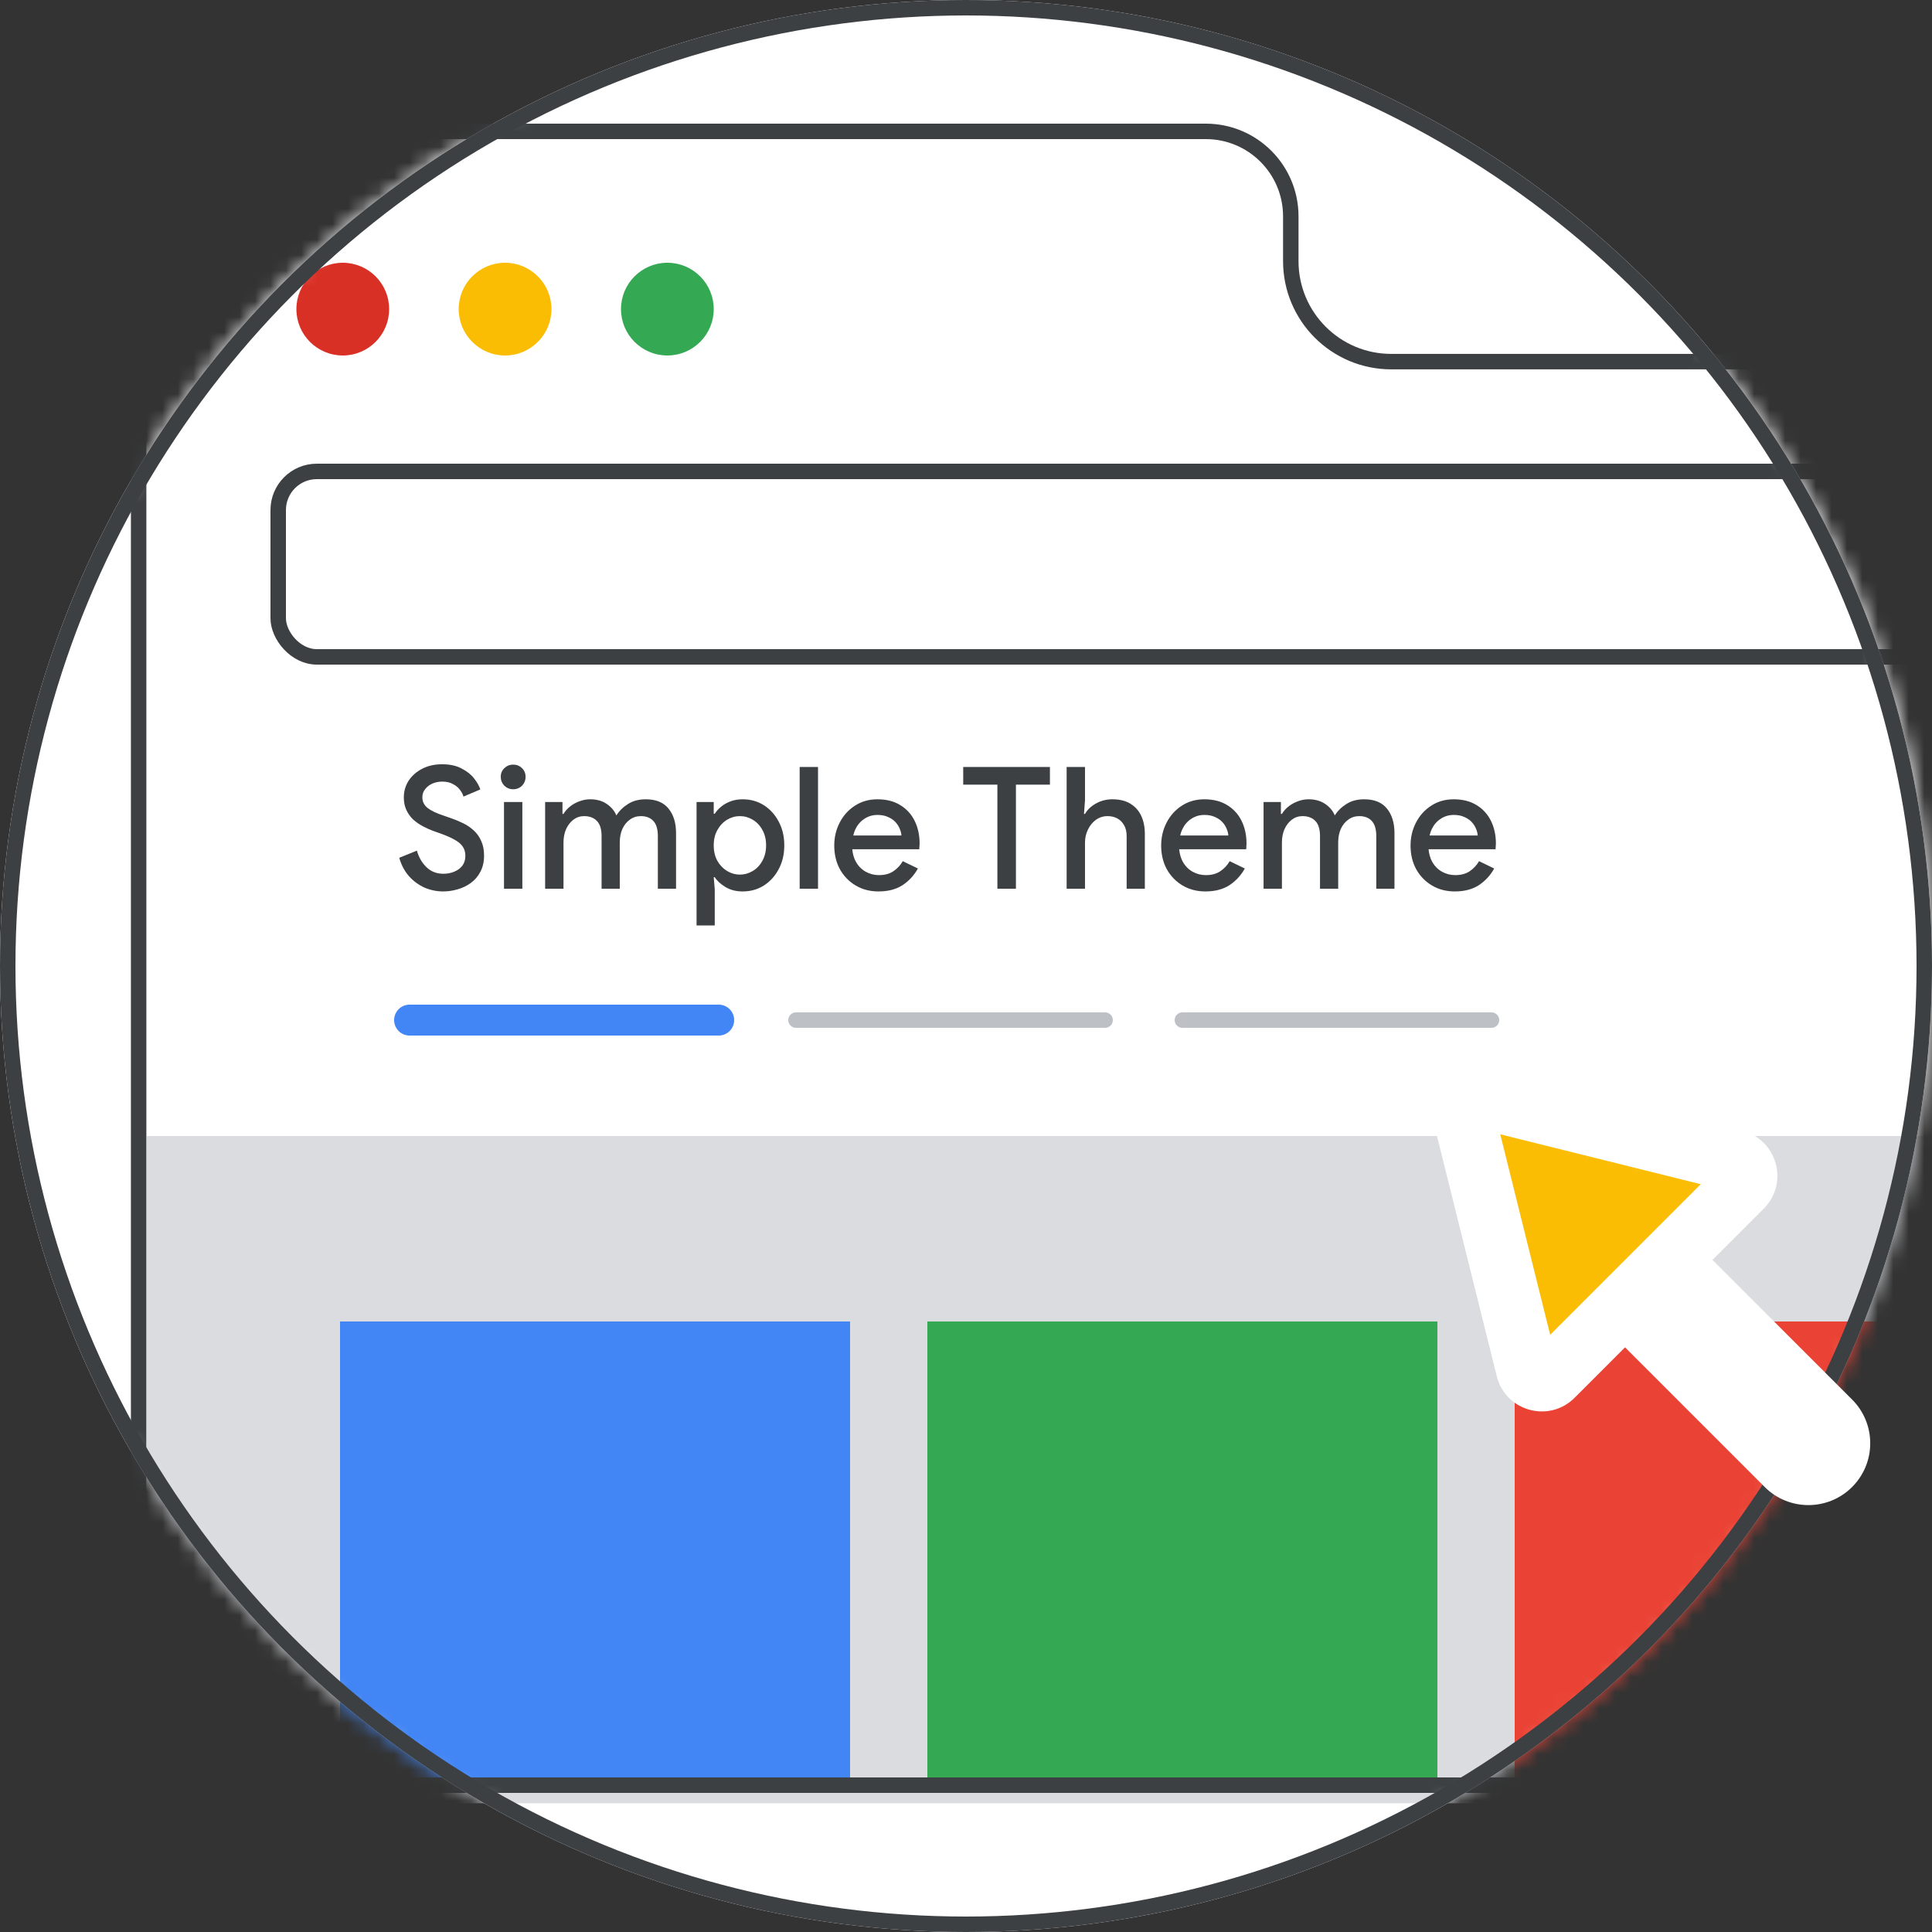 <svg width="125" height="125" viewBox="0 0 125 125" fill="none" xmlns="http://www.w3.org/2000/svg">
<rect x="0" y="0" width="125" height="125" fill="#333333" stroke="none"/>
<g id="sites-icon-options-circle-graphic" clip-path="url(#clip0_2_11405)">
<g id="Group 2" clip-path="url(#clip1_2_11405)">
<circle id="background" cx="62.5" cy="62.5" r="62.5" fill="white"/>
<mask id="mask0_2_11405" style="mask-type:luminance" maskUnits="userSpaceOnUse" x="0" y="0" width="125" height="125">
<circle id="Mask" cx="62.5" cy="62.5" r="62.5" fill="white"/>
</mask>
<g mask="url(#mask0_2_11405)">
<path id="Rectangle" d="M8.97 10C8.97 9.172 9.642 8.5 10.47 8.5H78.014C81.052 8.5 83.514 10.962 83.514 14V16.896C83.514 20.486 86.424 23.397 90.014 23.397H158.72V115.5H8.97V10Z" fill="white" stroke="#3C4043"/>
<circle id="Oval" cx="22.177" cy="20" r="3" fill="#D93025"/>
<circle id="Oval_2" cx="32.678" cy="20" r="3" fill="#FBBC04"/>
<circle id="Oval_3" cx="43.178" cy="20" r="3" fill="#34A853"/>
<g id="Group">
<rect id="Rectangle_2" x="18" y="30.5" width="112" height="12" rx="2.5" stroke="#3C4043"/>
</g>
<rect id="Rectangle Copy 2" x="9.5" y="73.5" width="123" height="43.17" fill="#DADCE0"/>
<rect id="Rectangle Copy" x="98" y="85.5" width="33" height="32" fill="#EA4335"/>
<rect id="Rectangle Copy_2" x="60" y="85.5" width="33" height="30" fill="#34A853"/>
<rect id="Rectangle Copy_3" x="22" y="85.5" width="33" height="30" fill="#4285F4"/>
<path id="Line 7" d="M79 57H103" stroke="white" stroke-linecap="round"/>
<path id="Line" d="M23 115.5H111" stroke="#3C4043" stroke-linecap="square"/>
<path id="Line 8" d="M26.5 66H46.5" stroke="#4285F4" stroke-width="2" stroke-linecap="round"/>
<path id="Line 8 Copy" d="M51.5 66H71.5" stroke="#BDC1C6" stroke-linecap="round"/>
<path id="Line 8 Copy 2" d="M76.5 66H96.5" stroke="#BDC1C6" stroke-linecap="round"/>
<path id="Simple Theme" d="M28.679 57.676C28.261 57.676 27.861 57.595 27.48 57.434C27.099 57.265 26.761 57.02 26.468 56.697C26.182 56.374 25.969 55.975 25.83 55.498L26.974 55.036C27.091 55.461 27.297 55.817 27.59 56.103C27.883 56.389 28.25 56.532 28.69 56.532C28.939 56.532 29.17 56.488 29.383 56.4C29.603 56.312 29.779 56.184 29.911 56.015C30.043 55.839 30.109 55.626 30.109 55.377C30.109 55.142 30.054 54.944 29.944 54.783C29.834 54.614 29.658 54.464 29.416 54.332C29.174 54.193 28.866 54.057 28.492 53.925L27.997 53.749C27.784 53.668 27.568 53.569 27.348 53.452C27.128 53.335 26.923 53.192 26.732 53.023C26.549 52.847 26.402 52.642 26.292 52.407C26.182 52.172 26.127 51.901 26.127 51.593C26.127 51.197 26.23 50.838 26.435 50.515C26.648 50.192 26.937 49.936 27.304 49.745C27.678 49.547 28.111 49.448 28.602 49.448C29.108 49.448 29.53 49.54 29.867 49.723C30.212 49.899 30.479 50.112 30.67 50.361C30.868 50.61 31.004 50.849 31.077 51.076L29.988 51.538C29.944 51.384 29.863 51.234 29.746 51.087C29.636 50.94 29.486 50.819 29.295 50.724C29.112 50.621 28.884 50.57 28.613 50.57C28.378 50.57 28.162 50.614 27.964 50.702C27.773 50.79 27.619 50.911 27.502 51.065C27.385 51.212 27.326 51.384 27.326 51.582C27.326 51.868 27.443 52.103 27.678 52.286C27.913 52.462 28.254 52.623 28.701 52.77L29.207 52.946C29.464 53.034 29.717 53.14 29.966 53.265C30.215 53.382 30.443 53.536 30.648 53.727C30.853 53.91 31.015 54.138 31.132 54.409C31.257 54.673 31.319 54.988 31.319 55.355C31.319 55.758 31.238 56.11 31.077 56.411C30.923 56.704 30.714 56.946 30.45 57.137C30.193 57.32 29.907 57.456 29.592 57.544C29.284 57.632 28.98 57.676 28.679 57.676ZM32.608 57.5V51.89H33.796V57.5H32.608ZM33.202 51.065C32.982 51.065 32.791 50.988 32.63 50.834C32.476 50.673 32.399 50.482 32.399 50.262C32.399 50.035 32.476 49.848 32.63 49.701C32.791 49.547 32.982 49.47 33.202 49.47C33.429 49.47 33.62 49.547 33.774 49.701C33.928 49.848 34.005 50.035 34.005 50.262C34.005 50.482 33.928 50.673 33.774 50.834C33.62 50.988 33.429 51.065 33.202 51.065ZM35.27 57.5V51.89H36.392V52.66H36.458C36.568 52.477 36.711 52.315 36.887 52.176C37.063 52.037 37.261 51.927 37.481 51.846C37.709 51.758 37.943 51.714 38.185 51.714C38.603 51.714 38.959 51.813 39.252 52.011C39.545 52.209 39.755 52.458 39.879 52.759C40.062 52.466 40.312 52.22 40.627 52.022C40.943 51.817 41.328 51.714 41.782 51.714C42.442 51.714 42.934 51.916 43.256 52.319C43.579 52.715 43.74 53.243 43.74 53.903V57.5H42.563V54.101C42.563 53.646 42.464 53.316 42.266 53.111C42.075 52.906 41.808 52.803 41.463 52.803C41.192 52.803 40.953 52.88 40.748 53.034C40.543 53.181 40.382 53.382 40.264 53.639C40.154 53.896 40.099 54.182 40.099 54.497V57.5H38.922V54.101C38.922 53.654 38.823 53.327 38.625 53.122C38.427 52.909 38.148 52.803 37.789 52.803C37.532 52.803 37.301 52.88 37.096 53.034C36.898 53.188 36.74 53.393 36.623 53.65C36.513 53.907 36.458 54.193 36.458 54.508V57.5H35.27ZM45.067 59.876V51.89H46.178V52.649H46.244C46.346 52.488 46.482 52.337 46.651 52.198C46.827 52.051 47.032 51.934 47.267 51.846C47.501 51.758 47.762 51.714 48.048 51.714C48.561 51.714 49.019 51.842 49.423 52.099C49.826 52.356 50.145 52.708 50.38 53.155C50.622 53.602 50.743 54.116 50.743 54.695C50.743 55.274 50.622 55.788 50.38 56.235C50.145 56.682 49.826 57.034 49.423 57.291C49.019 57.548 48.561 57.676 48.048 57.676C47.622 57.676 47.252 57.581 46.937 57.39C46.621 57.199 46.39 56.987 46.244 56.752H46.178L46.244 57.533V59.876H45.067ZM47.872 56.587C48.165 56.587 48.44 56.51 48.697 56.356C48.961 56.202 49.17 55.982 49.324 55.696C49.485 55.41 49.566 55.076 49.566 54.695C49.566 54.306 49.485 53.973 49.324 53.694C49.17 53.408 48.961 53.188 48.697 53.034C48.44 52.88 48.165 52.803 47.872 52.803C47.578 52.803 47.303 52.88 47.047 53.034C46.79 53.188 46.581 53.408 46.42 53.694C46.258 53.973 46.178 54.306 46.178 54.695C46.178 55.084 46.258 55.421 46.42 55.707C46.581 55.986 46.79 56.202 47.047 56.356C47.303 56.51 47.578 56.587 47.872 56.587ZM51.738 57.5V49.624H52.926V57.5H51.738ZM56.836 57.676C56.286 57.676 55.795 57.548 55.362 57.291C54.929 57.034 54.588 56.682 54.339 56.235C54.097 55.788 53.976 55.278 53.976 54.706C53.976 54.171 54.093 53.676 54.328 53.221C54.563 52.766 54.889 52.403 55.307 52.132C55.732 51.853 56.22 51.714 56.77 51.714C57.349 51.714 57.841 51.839 58.244 52.088C58.655 52.337 58.966 52.678 59.179 53.111C59.392 53.544 59.498 54.031 59.498 54.574C59.498 54.655 59.494 54.728 59.487 54.794C59.487 54.86 59.483 54.911 59.476 54.948H55.142C55.171 55.256 55.248 55.524 55.373 55.751C55.534 56.037 55.747 56.253 56.011 56.4C56.275 56.547 56.561 56.62 56.869 56.62C57.243 56.62 57.555 56.536 57.804 56.367C58.061 56.191 58.262 55.975 58.409 55.718L59.388 56.191C59.146 56.631 58.816 56.99 58.398 57.269C57.98 57.54 57.459 57.676 56.836 57.676ZM55.208 54.057H58.321C58.314 53.918 58.277 53.771 58.211 53.617C58.145 53.456 58.05 53.309 57.925 53.177C57.8 53.045 57.643 52.939 57.452 52.858C57.261 52.77 57.038 52.726 56.781 52.726C56.458 52.726 56.172 52.81 55.923 52.979C55.674 53.14 55.479 53.368 55.34 53.661C55.281 53.786 55.237 53.918 55.208 54.057ZM64.531 57.5V50.768H62.32V49.624H67.93V50.768H65.73V57.5H64.531ZM69.011 57.5V49.624H70.199V51.78L70.133 52.66H70.199C70.353 52.389 70.588 52.165 70.903 51.989C71.226 51.806 71.582 51.714 71.97 51.714C72.44 51.714 72.828 51.809 73.136 52C73.452 52.191 73.686 52.455 73.84 52.792C73.994 53.122 74.071 53.511 74.071 53.958V57.5H72.894V54.112C72.894 53.811 72.836 53.566 72.718 53.375C72.608 53.184 72.462 53.041 72.278 52.946C72.095 52.851 71.89 52.803 71.662 52.803C71.376 52.803 71.123 52.884 70.903 53.045C70.683 53.206 70.511 53.419 70.386 53.683C70.262 53.94 70.199 54.215 70.199 54.508V57.5H69.011ZM77.987 57.676C77.437 57.676 76.946 57.548 76.513 57.291C76.081 57.034 75.74 56.682 75.49 56.235C75.248 55.788 75.127 55.278 75.127 54.706C75.127 54.171 75.245 53.676 75.479 53.221C75.714 52.766 76.04 52.403 76.458 52.132C76.884 51.853 77.371 51.714 77.921 51.714C78.501 51.714 78.992 51.839 79.395 52.088C79.806 52.337 80.118 52.678 80.33 53.111C80.543 53.544 80.649 54.031 80.649 54.574C80.649 54.655 80.646 54.728 80.638 54.794C80.638 54.86 80.635 54.911 80.627 54.948H76.293C76.323 55.256 76.4 55.524 76.524 55.751C76.686 56.037 76.898 56.253 77.162 56.4C77.426 56.547 77.712 56.62 78.02 56.62C78.394 56.62 78.706 56.536 78.955 56.367C79.212 56.191 79.414 55.975 79.56 55.718L80.539 56.191C80.297 56.631 79.967 56.99 79.549 57.269C79.131 57.54 78.611 57.676 77.987 57.676ZM76.359 54.057H79.472C79.465 53.918 79.428 53.771 79.362 53.617C79.296 53.456 79.201 53.309 79.076 53.177C78.952 53.045 78.794 52.939 78.603 52.858C78.413 52.77 78.189 52.726 77.932 52.726C77.61 52.726 77.324 52.81 77.074 52.979C76.825 53.14 76.631 53.368 76.491 53.661C76.433 53.786 76.389 53.918 76.359 54.057ZM81.752 57.5V51.89H82.874V52.66H82.94C83.05 52.477 83.193 52.315 83.369 52.176C83.545 52.037 83.743 51.927 83.963 51.846C84.19 51.758 84.425 51.714 84.667 51.714C85.085 51.714 85.44 51.813 85.734 52.011C86.027 52.209 86.236 52.458 86.361 52.759C86.544 52.466 86.793 52.22 87.109 52.022C87.424 51.817 87.809 51.714 88.264 51.714C88.924 51.714 89.415 51.916 89.738 52.319C90.06 52.715 90.222 53.243 90.222 53.903V57.5H89.045V54.101C89.045 53.646 88.946 53.316 88.748 53.111C88.557 52.906 88.289 52.803 87.945 52.803C87.673 52.803 87.435 52.88 87.23 53.034C87.024 53.181 86.863 53.382 86.746 53.639C86.636 53.896 86.581 54.182 86.581 54.497V57.5H85.404V54.101C85.404 53.654 85.305 53.327 85.107 53.122C84.909 52.909 84.63 52.803 84.271 52.803C84.014 52.803 83.783 52.88 83.578 53.034C83.38 53.188 83.222 53.393 83.105 53.65C82.995 53.907 82.94 54.193 82.94 54.508V57.5H81.752ZM94.122 57.676C93.572 57.676 93.081 57.548 92.648 57.291C92.216 57.034 91.874 56.682 91.625 56.235C91.383 55.788 91.262 55.278 91.262 54.706C91.262 54.171 91.379 53.676 91.614 53.221C91.849 52.766 92.175 52.403 92.593 52.132C93.019 51.853 93.506 51.714 94.056 51.714C94.635 51.714 95.127 51.839 95.53 52.088C95.941 52.337 96.252 52.678 96.465 53.111C96.678 53.544 96.784 54.031 96.784 54.574C96.784 54.655 96.781 54.728 96.773 54.794C96.773 54.86 96.769 54.911 96.762 54.948H92.428C92.457 55.256 92.534 55.524 92.659 55.751C92.82 56.037 93.033 56.253 93.297 56.4C93.561 56.547 93.847 56.62 94.155 56.62C94.529 56.62 94.841 56.536 95.09 56.367C95.347 56.191 95.549 55.975 95.695 55.718L96.674 56.191C96.432 56.631 96.102 56.99 95.684 57.269C95.266 57.54 94.746 57.676 94.122 57.676ZM92.494 54.057H95.607C95.6 53.918 95.563 53.771 95.497 53.617C95.431 53.456 95.336 53.309 95.211 53.177C95.087 53.045 94.929 52.939 94.738 52.858C94.547 52.77 94.324 52.726 94.067 52.726C93.745 52.726 93.459 52.81 93.209 52.979C92.96 53.14 92.766 53.368 92.626 53.661C92.567 53.786 92.523 53.918 92.494 54.057Z" fill="#3C4043"/>
</g>
</g>
<circle id="border" cx="62.5" cy="62.5" r="62" stroke="#3C4043"/>
<g id="Cursor">
<g id="Union">
<mask id="path-19-outside-1_2_11405" maskUnits="userSpaceOnUse" x="84.038" y="60.584" width="44.548" height="44.548" fill="black">
<rect fill="white" x="84.038" y="60.584" width="44.548" height="44.548"/>
<path fill-rule="evenodd" clip-rule="evenodd" d="M95.936 71.047C95.204 70.865 94.542 71.527 94.724 72.259L98.781 88.559C98.969 89.314 99.909 89.574 100.459 89.024L105.139 84.344L115.589 94.794C116.37 95.575 117.636 95.575 118.417 94.794C119.198 94.013 119.198 92.747 118.417 91.966L107.968 81.516L112.702 76.782C113.251 76.232 112.991 75.292 112.236 75.104L95.936 71.047Z"/>
</mask>
<path fill-rule="evenodd" clip-rule="evenodd" d="M95.936 71.047C95.204 70.865 94.542 71.527 94.724 72.259L98.781 88.559C98.969 89.314 99.909 89.574 100.459 89.024L105.139 84.344L115.589 94.794C116.37 95.575 117.636 95.575 118.417 94.794C119.198 94.013 119.198 92.747 118.417 91.966L107.968 81.516L112.702 76.782C113.251 76.232 112.991 75.292 112.236 75.104L95.936 71.047Z" fill="#FBBC04"/>
<path d="M94.724 72.259L96.665 71.776L96.665 71.776L94.724 72.259ZM95.936 71.047L96.419 69.106L96.419 69.106L95.936 71.047ZM98.781 88.559L100.722 88.076L100.722 88.076L98.781 88.559ZM100.459 89.024L99.045 87.61L100.459 89.024ZM105.139 84.344L106.553 82.93L105.139 81.516L103.725 82.93L105.139 84.344ZM118.417 91.966L119.832 90.551L118.417 91.966ZM107.968 81.516L106.553 80.102L105.139 81.516L106.553 82.93L107.968 81.516ZM112.236 75.104L111.753 77.045H111.753L112.236 75.104ZM96.665 71.776C96.847 72.508 96.185 73.17 95.453 72.988L96.419 69.106C94.224 68.56 92.237 70.547 92.783 72.742L96.665 71.776ZM100.722 88.076L96.665 71.776L92.783 72.742L96.841 89.042L100.722 88.076ZM99.045 87.61C99.595 87.06 100.534 87.321 100.722 88.076L96.841 89.042C97.404 91.306 100.223 92.088 101.873 90.439L99.045 87.61ZM103.725 82.93L99.045 87.61L101.873 90.439L106.553 85.758L103.725 82.93ZM117.003 93.38L106.553 82.93L103.725 85.758L114.175 96.208L117.003 93.38ZM117.003 93.38L114.175 96.208C115.737 97.77 118.27 97.77 119.832 96.208L117.003 93.38ZM117.003 93.38L117.003 93.38L119.832 96.208C121.394 94.646 121.394 92.113 119.832 90.551L117.003 93.38ZM106.553 82.93L117.003 93.38L119.832 90.551L109.382 80.102L106.553 82.93ZM111.287 75.368L106.553 80.102L109.382 82.93L114.116 78.196L111.287 75.368ZM111.753 77.045C110.998 76.857 110.737 75.918 111.287 75.368L114.116 78.196C115.766 76.546 114.983 73.727 112.719 73.163L111.753 77.045ZM95.453 72.988L111.753 77.045L112.719 73.163L96.419 69.106L95.453 72.988Z" fill="white" mask="url(#path-19-outside-1_2_11405)"/>
</g>
</g>
</g>
<defs>
<clipPath id="clip0_2_11405">
<rect width="125" height="125" fill="white"/>
</clipPath>
<clipPath id="clip1_2_11405">
<rect width="125" height="125" fill="white"/>
</clipPath>
</defs>
</svg>
